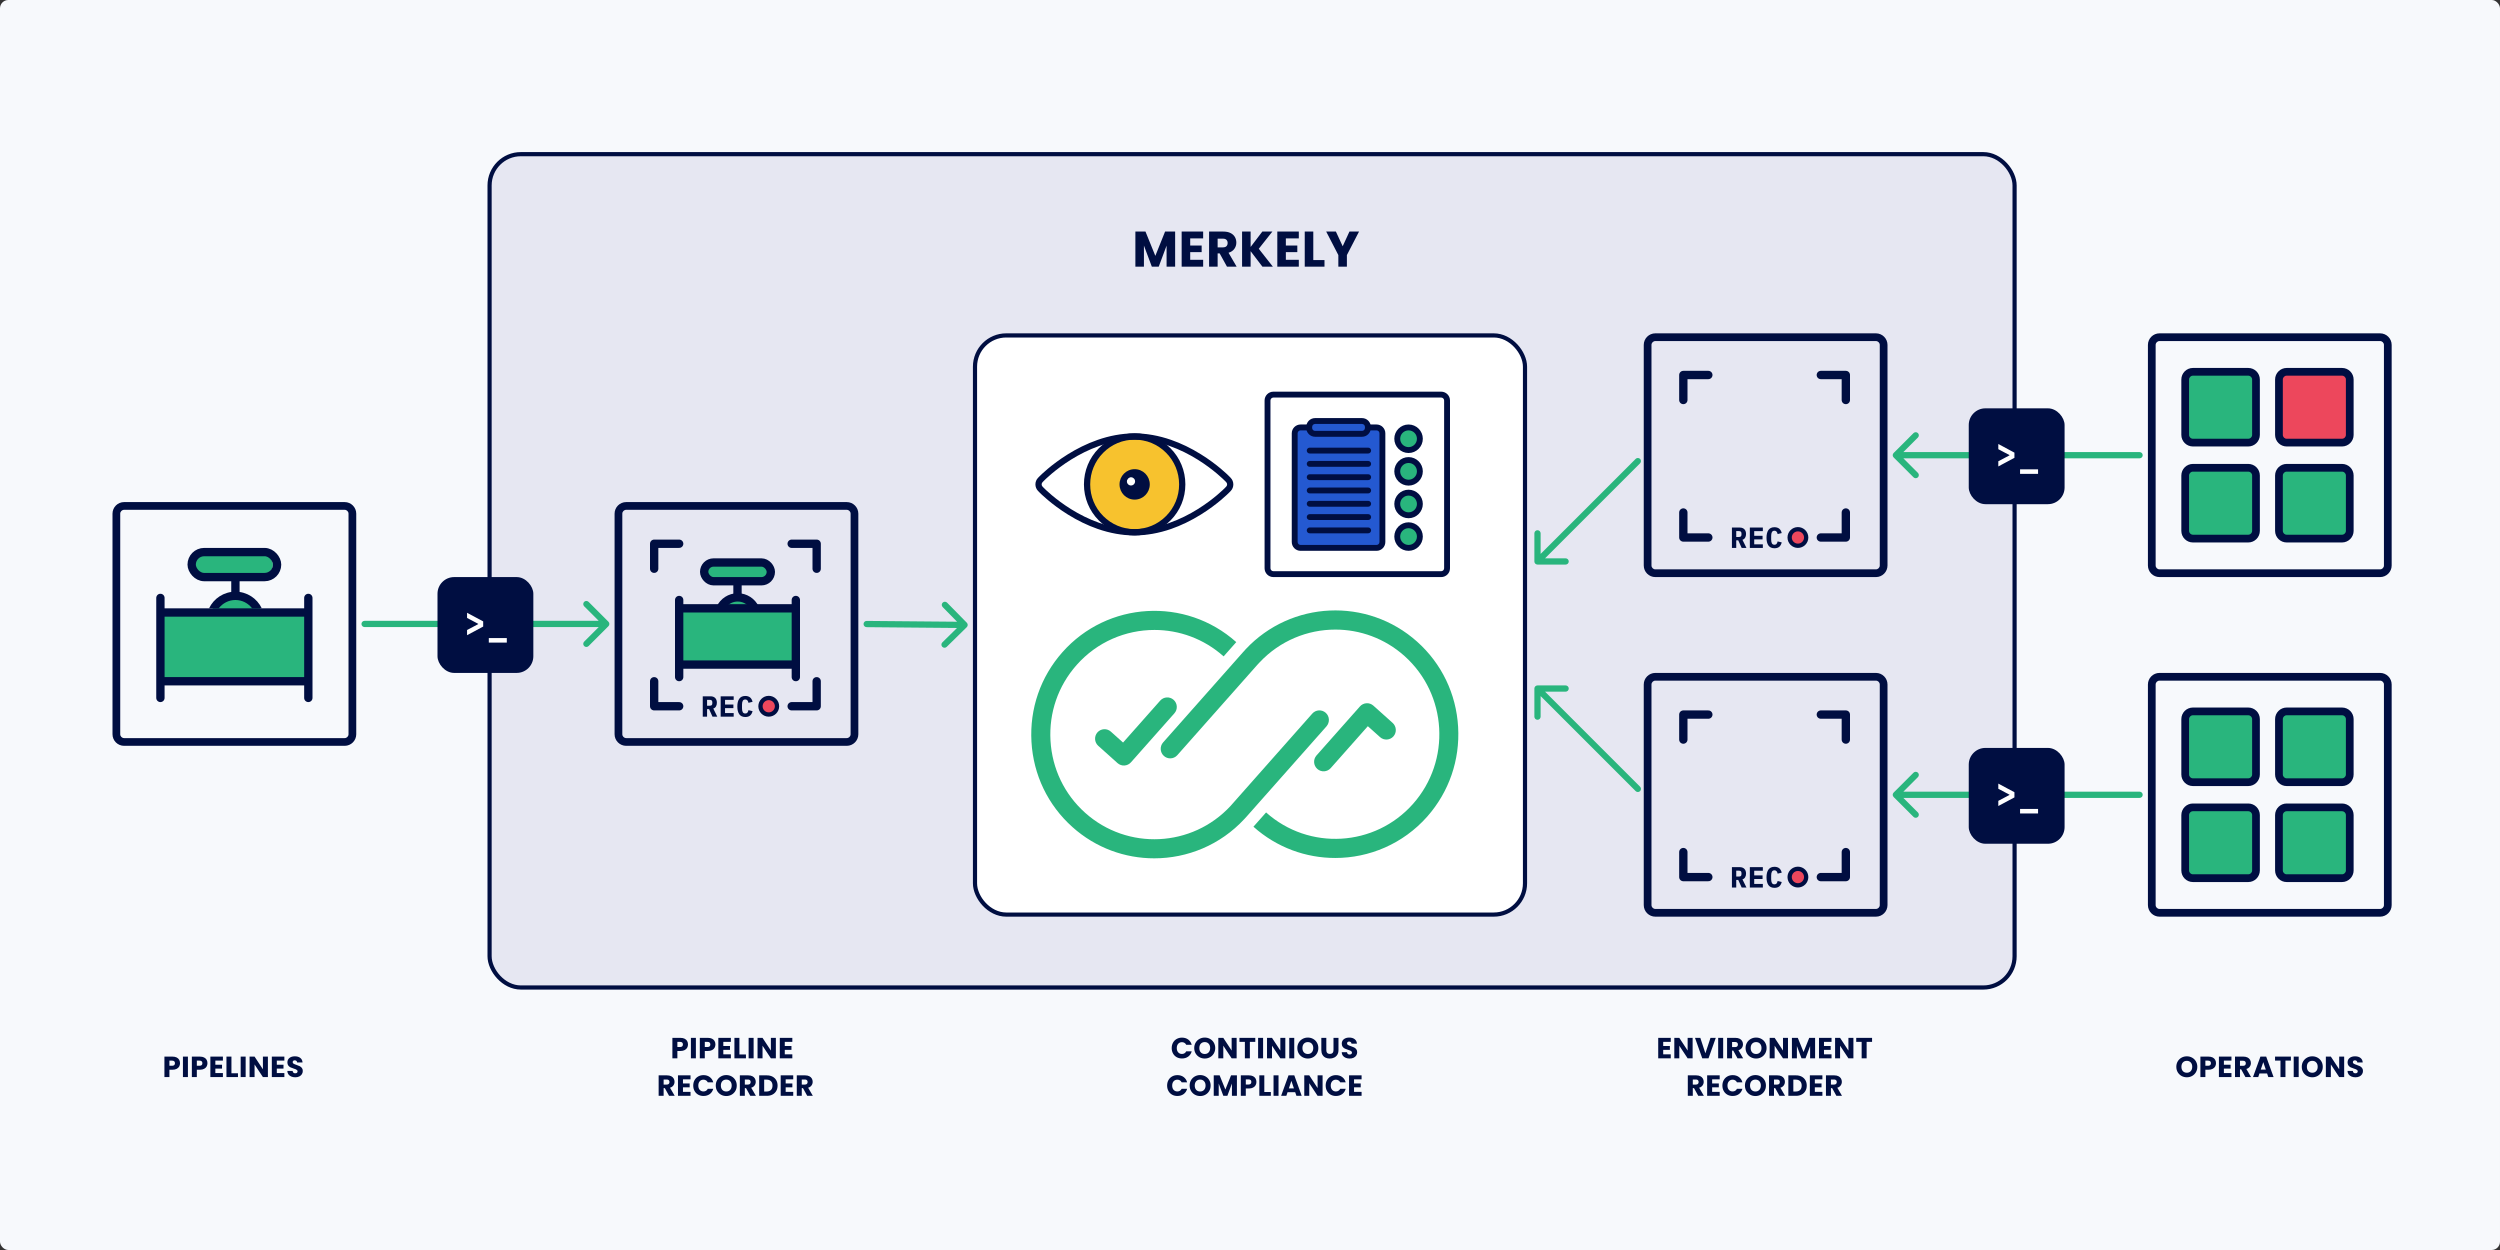 <svg width="1200" height="600" viewBox="0 0 1200 600" fill="none" xmlns="http://www.w3.org/2000/svg">
<rect x="0" y="0" width="1200" height="600" fill="#333333" stroke="none"/>
<rect width="1200" height="600" rx="4" fill="#F7F9FC"/>
<rect x="235" y="74" width="732" height="400" rx="15" fill="#E6E7F2" stroke="#000E41" stroke-width="2"/>
<rect x="468" y="161" width="264" height="278" rx="15" fill="white" stroke="#000E41" stroke-width="2"/>
<path d="M660.731 205.166H624.28C622.721 205.166 621.457 206.43 621.457 207.988V260.165C621.457 261.724 622.721 262.987 624.28 262.987H660.731C662.289 262.987 663.553 261.724 663.553 260.165V207.988C663.553 206.43 662.289 205.166 660.731 205.166Z" fill="#2459D1"/>
<path d="M660.731 264.399H624.28C621.945 264.399 620.046 262.5 620.046 260.165V207.988C620.046 205.654 621.945 203.755 624.28 203.755H660.731C663.065 203.755 664.964 205.654 664.964 207.988V260.165C664.964 262.5 663.065 264.399 660.731 264.399ZM624.28 206.577C623.502 206.577 622.868 207.21 622.868 207.988V260.165C622.868 260.943 623.502 261.576 624.28 261.576H660.731C661.509 261.576 662.142 260.943 662.142 260.165V207.988C662.142 207.21 661.509 206.577 660.731 206.577H624.28Z" fill="#000E41"/>
<path d="M656.719 224.073H628.652C627.873 224.073 627.241 223.442 627.241 222.662C627.241 221.882 627.873 221.251 628.652 221.251H656.719C657.498 221.251 658.13 221.882 658.13 222.662C658.13 223.442 657.498 224.073 656.719 224.073Z" fill="#000E41"/>
<path d="M656.719 217.69H628.652C627.873 217.69 627.241 217.058 627.241 216.278C627.241 215.499 627.873 214.867 628.652 214.867H656.719C657.498 214.867 658.13 215.499 658.13 216.278C658.13 217.058 657.498 217.69 656.719 217.69Z" fill="#000E41"/>
<path d="M656.719 230.457H628.652C627.873 230.457 627.241 229.826 627.241 229.046C627.241 228.266 627.873 227.635 628.652 227.635H656.719C657.498 227.635 658.13 228.266 658.13 229.046C658.13 229.826 657.498 230.457 656.719 230.457Z" fill="#000E41"/>
<path d="M656.719 236.841H628.652C627.873 236.841 627.241 236.209 627.241 235.43C627.241 234.65 627.873 234.019 628.652 234.019H656.719C657.498 234.019 658.13 234.65 658.13 235.43C658.13 236.209 657.498 236.841 656.719 236.841Z" fill="#000E41"/>
<path d="M656.719 243.226H628.652C627.873 243.226 627.241 242.594 627.241 241.814C627.241 241.035 627.873 240.403 628.652 240.403H656.719C657.498 240.403 658.13 241.035 658.13 241.814C658.13 242.594 657.498 243.226 656.719 243.226Z" fill="#000E41"/>
<path d="M656.719 249.609H628.652C627.873 249.609 627.241 248.978 627.241 248.198C627.241 247.419 627.873 246.787 628.652 246.787H656.719C657.498 246.787 658.13 247.419 658.13 248.198C658.13 248.978 657.498 249.609 656.719 249.609Z" fill="#000E41"/>
<path d="M656.719 255.993H628.652C627.873 255.993 627.241 255.362 627.241 254.582C627.241 253.802 627.873 253.171 628.652 253.171H656.719C657.498 253.171 658.13 253.802 658.13 254.582C658.13 255.362 657.498 255.993 656.719 255.993Z" fill="#000E41"/>
<path d="M653.768 202.091H631.243C629.684 202.091 628.42 203.354 628.42 204.913V205.418C628.42 206.976 629.684 208.24 631.243 208.24H653.768C655.326 208.24 656.59 206.976 656.59 205.418V204.913C656.59 203.354 655.326 202.091 653.768 202.091Z" fill="#2459D1"/>
<path d="M653.768 209.651H631.243C628.908 209.651 627.009 207.752 627.009 205.418V204.913C627.009 202.579 628.908 200.68 631.243 200.68H653.768C656.102 200.68 658.001 202.579 658.001 204.913V205.418C658.001 207.752 656.102 209.651 653.768 209.651ZM631.243 203.502C630.465 203.502 629.832 204.135 629.832 204.913V205.418C629.832 206.196 630.465 206.829 631.243 206.829H653.768C654.545 206.829 655.179 206.196 655.179 205.418V204.913C655.179 204.135 654.545 203.502 653.768 203.502H631.243Z" fill="#000E41"/>
<path d="M691.767 277H611.233C608.896 277 607 275.104 607 272.767V192.233C607 189.896 608.896 188 611.233 188H691.767C694.104 188 696 189.896 696 192.233V272.767C696 275.104 694.104 277 691.767 277ZM611.233 190.822C610.457 190.822 609.822 191.457 609.822 192.233V272.767C609.822 273.543 610.457 274.178 611.233 274.178H691.767C692.543 274.178 693.178 273.543 693.178 272.767V192.233C693.178 191.457 692.543 190.822 691.767 190.822H611.233Z" fill="#000E41"/>
<path d="M676.11 231.684C679.11 231.684 681.543 229.252 681.543 226.251C681.543 223.251 679.11 220.818 676.11 220.818C673.109 220.818 670.677 223.251 670.677 226.251C670.677 229.252 673.109 231.684 676.11 231.684Z" fill="#29B57D"/>
<path d="M676.11 233.095C672.336 233.095 669.266 230.025 669.266 226.251C669.266 222.477 672.336 219.407 676.11 219.407C679.884 219.407 682.954 222.477 682.954 226.251C682.954 230.025 679.884 233.095 676.11 233.095ZM676.11 222.229C673.892 222.229 672.088 224.033 672.088 226.25C672.088 228.468 673.892 230.272 676.11 230.272C678.327 230.272 680.132 228.468 680.132 226.25C680.132 224.033 678.327 222.229 676.11 222.229Z" fill="#000E41"/>
<path d="M676.11 216.033C679.11 216.033 681.543 213.6 681.543 210.6C681.543 207.599 679.11 205.167 676.11 205.167C673.109 205.167 670.677 207.599 670.677 210.6C670.677 213.6 673.109 216.033 676.11 216.033Z" fill="#29B57D"/>
<path d="M676.11 217.444C672.336 217.444 669.266 214.374 669.266 210.6C669.266 206.826 672.336 203.756 676.11 203.756C679.884 203.756 682.954 206.826 682.954 210.6C682.954 214.374 679.884 217.444 676.11 217.444ZM676.11 206.577C673.892 206.577 672.088 208.382 672.088 210.599C672.088 212.816 673.892 214.621 676.11 214.621C678.327 214.621 680.132 212.816 680.132 210.599C680.132 208.382 678.327 206.577 676.11 206.577Z" fill="#000E41"/>
<path d="M676.11 247.336C679.11 247.336 681.543 244.903 681.543 241.903C681.543 238.902 679.11 236.47 676.11 236.47C673.109 236.47 670.677 238.902 670.677 241.903C670.677 244.903 673.109 247.336 676.11 247.336Z" fill="#29B57D"/>
<path d="M676.11 248.747C672.336 248.747 669.266 245.677 669.266 241.903C669.266 238.129 672.336 235.059 676.11 235.059C679.884 235.059 682.954 238.129 682.954 241.903C682.954 245.677 679.884 248.747 676.11 248.747ZM676.11 237.88C673.892 237.88 672.088 239.685 672.088 241.902C672.088 244.119 673.892 245.924 676.11 245.924C678.327 245.924 680.132 244.119 680.132 241.902C680.132 239.685 678.327 237.88 676.11 237.88Z" fill="#000E41"/>
<path d="M676.11 262.987C679.11 262.987 681.543 260.555 681.543 257.554C681.543 254.554 679.11 252.121 676.11 252.121C673.109 252.121 670.677 254.554 670.677 257.554C670.677 260.555 673.109 262.987 676.11 262.987Z" fill="#29B57D"/>
<path d="M676.11 264.398C672.336 264.398 669.266 261.328 669.266 257.554C669.266 253.78 672.336 250.71 676.11 250.71C679.884 250.71 682.954 253.78 682.954 257.554C682.954 261.328 679.884 264.398 676.11 264.398ZM676.11 253.531C673.892 253.531 672.088 255.336 672.088 257.553C672.088 259.77 673.892 261.575 676.11 261.575C678.327 261.575 680.132 259.77 680.132 257.553C680.132 255.336 678.327 253.531 676.11 253.531Z" fill="#000E41"/>
<g clip-path="url(#clip0_623_4020)">
<path d="M544.642 208.772C531.615 208.772 521.059 219.398 521.059 232.509C521.059 245.621 531.615 256.247 544.642 256.247C557.669 256.247 568.225 245.621 568.225 232.509C568.225 219.398 557.66 208.772 544.642 208.772ZM544.633 238.623C541.283 238.623 538.559 235.882 538.559 232.509C538.559 229.137 541.283 226.396 544.633 226.396C547.983 226.396 550.706 229.137 550.706 232.509C550.706 235.882 547.992 238.623 544.633 238.623Z" fill="#F7C22E"/>
<path d="M544.633 239.819C540.628 239.819 537.371 236.541 537.371 232.51C537.371 228.478 540.628 225.2 544.633 225.2C548.638 225.2 551.895 228.478 551.895 232.51C551.895 236.541 548.638 239.819 544.633 239.819ZM544.633 228.214C542.284 228.214 540.366 230.145 540.366 232.51C540.366 234.874 542.284 236.805 544.633 236.805C546.982 236.805 548.9 234.874 548.9 232.51C548.9 230.145 546.982 228.214 544.633 228.214Z" fill="#000E41"/>
<path d="M544.502 257C538.737 257 532.795 255.945 526.843 253.872C522.07 252.215 517.279 249.897 512.59 246.977C504.533 241.966 499.488 236.899 498.936 236.343L498.281 235.674C496.578 233.922 496.569 231.077 498.281 229.335L498.936 228.666C499.76 227.818 519.412 208.019 544.502 208.019C550.257 208.019 556.2 209.074 562.152 211.146C566.924 212.804 571.716 215.121 576.404 218.041C584.331 222.958 589.338 227.941 590.03 228.647L590.068 228.685L590.723 229.354C592.426 231.106 592.426 233.941 590.723 235.693L590.068 236.362C589.515 236.927 584.481 241.995 576.414 246.996C571.725 249.907 566.924 252.224 562.161 253.891C556.2 255.954 550.257 257 544.502 257ZM544.502 211.033C520.648 211.033 501.865 229.975 501.07 230.785L500.415 231.454C499.844 232.038 499.844 232.99 500.415 233.564L501.07 234.233C501.856 235.043 520.638 253.985 544.502 253.985C568.366 253.985 587.148 235.043 587.934 234.233L588.589 233.564C589.16 232.98 589.16 232.038 588.589 231.454L587.934 230.785C587.138 229.975 568.338 211.033 544.502 211.033Z" fill="#000E41"/>
<path d="M544.633 257C538.129 257 532.018 254.457 527.423 249.822C522.828 245.188 520.292 239.047 520.292 232.5C520.292 225.953 522.819 219.803 527.423 215.178C532.018 210.553 538.129 208 544.633 208C551.137 208 557.248 210.543 561.843 215.178C566.438 219.812 568.974 225.953 568.974 232.5C568.974 239.047 566.447 245.197 561.843 249.822C557.239 254.447 551.137 257 544.633 257ZM544.633 211.033C538.934 211.033 533.571 213.265 529.547 217.325C525.523 221.385 523.296 226.773 523.296 232.509C523.296 238.246 525.514 243.643 529.547 247.694C533.581 251.744 538.934 253.986 544.633 253.986C550.332 253.986 555.694 251.753 559.719 247.694C563.743 243.634 565.97 238.246 565.97 232.509C565.97 226.773 563.752 221.376 559.719 217.325C555.685 213.275 550.341 211.033 544.633 211.033Z" fill="#000E41"/>
<path d="M544.633 226.707C541.451 226.707 538.868 229.307 538.868 232.509C538.868 235.712 541.451 238.312 544.633 238.312C547.815 238.312 550.398 235.712 550.398 232.509C550.398 229.307 547.824 226.707 544.633 226.707ZM542.874 233.037C541.788 233.037 540.908 232.151 540.908 231.059C540.908 229.966 541.788 229.081 542.874 229.081C543.959 229.081 544.839 229.966 544.839 231.059C544.839 232.151 543.959 233.037 542.874 233.037Z" fill="#000E41"/>
</g>
<path d="M86.412 510.336C86.412 510.905 86.282 511.428 86.02 511.904C85.759 512.371 85.358 512.749 84.816 513.038C84.275 513.327 83.603 513.472 82.8 513.472H81.316V517H78.922V507.172H82.8C83.584 507.172 84.247 507.307 84.788 507.578C85.33 507.849 85.736 508.222 86.006 508.698C86.277 509.174 86.412 509.72 86.412 510.336ZM82.618 511.568C83.076 511.568 83.416 511.461 83.64 511.246C83.864 511.031 83.976 510.728 83.976 510.336C83.976 509.944 83.864 509.641 83.64 509.426C83.416 509.211 83.076 509.104 82.618 509.104H81.316V511.568H82.618ZM90.203 507.172V517H87.809V507.172H90.203ZM99.578 510.336C99.578 510.905 99.447 511.428 99.186 511.904C98.924 512.371 98.523 512.749 97.981 513.038C97.44 513.327 96.768 513.472 95.966 513.472H94.481V517H92.088V507.172H95.966C96.749 507.172 97.412 507.307 97.954 507.578C98.495 507.849 98.901 508.222 99.171 508.698C99.442 509.174 99.578 509.72 99.578 510.336ZM95.784 511.568C96.241 511.568 96.582 511.461 96.805 511.246C97.029 511.031 97.141 510.728 97.141 510.336C97.141 509.944 97.029 509.641 96.805 509.426C96.582 509.211 96.241 509.104 95.784 509.104H94.481V511.568H95.784ZM103.368 509.09V511.078H106.574V512.926H103.368V515.082H106.994V517H100.974V507.172H106.994V509.09H103.368ZM111.092 515.152H114.228V517H108.698V507.172H111.092V515.152ZM117.914 507.172V517H115.52V507.172H117.914ZM128.591 517H126.197L122.193 510.938V517H119.799V507.172H122.193L126.197 513.262V507.172H128.591V517ZM132.87 509.09V511.078H136.076V512.926H132.87V515.082H136.496V517H130.476V507.172H136.496V509.09H132.87ZM141.756 517.098C141.038 517.098 140.394 516.981 139.824 516.748C139.255 516.515 138.798 516.169 138.452 515.712C138.116 515.255 137.939 514.704 137.92 514.06H140.468C140.506 514.424 140.632 514.704 140.846 514.9C141.061 515.087 141.341 515.18 141.686 515.18C142.041 515.18 142.321 515.101 142.526 514.942C142.732 514.774 142.834 514.545 142.834 514.256C142.834 514.013 142.75 513.813 142.582 513.654C142.424 513.495 142.223 513.365 141.98 513.262C141.747 513.159 141.411 513.043 140.972 512.912C140.338 512.716 139.82 512.52 139.418 512.324C139.017 512.128 138.672 511.839 138.382 511.456C138.093 511.073 137.948 510.574 137.948 509.958C137.948 509.043 138.28 508.329 138.942 507.816C139.605 507.293 140.468 507.032 141.532 507.032C142.615 507.032 143.488 507.293 144.15 507.816C144.813 508.329 145.168 509.048 145.214 509.972H142.624C142.606 509.655 142.489 509.407 142.274 509.23C142.06 509.043 141.784 508.95 141.448 508.95C141.159 508.95 140.926 509.029 140.748 509.188C140.571 509.337 140.482 509.557 140.482 509.846C140.482 510.163 140.632 510.411 140.93 510.588C141.229 510.765 141.696 510.957 142.33 511.162C142.965 511.377 143.478 511.582 143.87 511.778C144.272 511.974 144.617 512.259 144.906 512.632C145.196 513.005 145.34 513.486 145.34 514.074C145.34 514.634 145.196 515.143 144.906 515.6C144.626 516.057 144.216 516.421 143.674 516.692C143.133 516.963 142.494 517.098 141.756 517.098Z" fill="#000E41"/>
<path d="M1049.68 517.098C1048.76 517.098 1047.91 516.883 1047.13 516.454C1046.37 516.025 1045.76 515.427 1045.3 514.662C1044.85 513.887 1044.63 513.019 1044.63 512.058C1044.63 511.097 1044.85 510.233 1045.3 509.468C1045.76 508.703 1046.37 508.105 1047.13 507.676C1047.91 507.247 1048.76 507.032 1049.68 507.032C1050.61 507.032 1051.45 507.247 1052.22 507.676C1052.99 508.105 1053.6 508.703 1054.04 509.468C1054.48 510.233 1054.71 511.097 1054.71 512.058C1054.71 513.019 1054.48 513.887 1054.04 514.662C1053.59 515.427 1052.98 516.025 1052.22 516.454C1051.45 516.883 1050.61 517.098 1049.68 517.098ZM1049.68 514.914C1050.47 514.914 1051.09 514.653 1051.56 514.13C1052.03 513.607 1052.27 512.917 1052.27 512.058C1052.27 511.19 1052.03 510.499 1051.56 509.986C1051.09 509.463 1050.47 509.202 1049.68 509.202C1048.89 509.202 1048.25 509.459 1047.78 509.972C1047.31 510.485 1047.08 511.181 1047.08 512.058C1047.08 512.926 1047.31 513.621 1047.78 514.144C1048.25 514.657 1048.89 514.914 1049.68 514.914ZM1063.68 510.336C1063.68 510.905 1063.55 511.428 1063.29 511.904C1063.03 512.371 1062.63 512.749 1062.08 513.038C1061.54 513.327 1060.87 513.472 1060.07 513.472H1058.58V517H1056.19V507.172H1060.07C1060.85 507.172 1061.51 507.307 1062.06 507.578C1062.6 507.849 1063 508.222 1063.27 508.698C1063.54 509.174 1063.68 509.72 1063.68 510.336ZM1059.89 511.568C1060.34 511.568 1060.68 511.461 1060.91 511.246C1061.13 511.031 1061.24 510.728 1061.24 510.336C1061.24 509.944 1061.13 509.641 1060.91 509.426C1060.68 509.211 1060.34 509.104 1059.89 509.104H1058.58V511.568H1059.89ZM1067.47 509.09V511.078H1070.68V512.926H1067.47V515.082H1071.1V517H1065.08V507.172H1071.1V509.09H1067.47ZM1077.81 517L1075.77 513.29H1075.19V517H1072.8V507.172H1076.82C1077.59 507.172 1078.25 507.307 1078.79 507.578C1079.34 507.849 1079.75 508.222 1080.02 508.698C1080.29 509.165 1080.43 509.687 1080.43 510.266C1080.43 510.919 1080.24 511.503 1079.87 512.016C1079.51 512.529 1078.96 512.893 1078.25 513.108L1080.51 517H1077.81ZM1075.19 511.596H1076.68C1077.12 511.596 1077.44 511.489 1077.66 511.274C1077.88 511.059 1077.99 510.756 1077.99 510.364C1077.99 509.991 1077.88 509.697 1077.66 509.482C1077.44 509.267 1077.12 509.16 1076.68 509.16H1075.19V511.596ZM1088.2 515.264H1084.53L1083.95 517H1081.44L1085 507.172H1087.77L1091.32 517H1088.79L1088.2 515.264ZM1087.59 513.416L1086.37 509.818L1085.16 513.416H1087.59ZM1099.63 507.172V509.09H1097.02V517H1094.63V509.09H1092.02V507.172H1099.63ZM1103.37 507.172V517H1100.98V507.172H1103.37ZM1109.9 517.098C1108.98 517.098 1108.13 516.883 1107.36 516.454C1106.59 516.025 1105.98 515.427 1105.52 514.662C1105.07 513.887 1104.85 513.019 1104.85 512.058C1104.85 511.097 1105.07 510.233 1105.52 509.468C1105.98 508.703 1106.59 508.105 1107.36 507.676C1108.13 507.247 1108.98 507.032 1109.9 507.032C1110.83 507.032 1111.67 507.247 1112.44 507.676C1113.21 508.105 1113.82 508.703 1114.26 509.468C1114.71 510.233 1114.93 511.097 1114.93 512.058C1114.93 513.019 1114.71 513.887 1114.26 514.662C1113.81 515.427 1113.2 516.025 1112.44 516.454C1111.67 516.883 1110.83 517.098 1109.9 517.098ZM1109.9 514.914C1110.69 514.914 1111.31 514.653 1111.78 514.13C1112.26 513.607 1112.49 512.917 1112.49 512.058C1112.49 511.19 1112.26 510.499 1111.78 509.986C1111.31 509.463 1110.69 509.202 1109.9 509.202C1109.11 509.202 1108.48 509.459 1108 509.972C1107.53 510.485 1107.3 511.181 1107.3 512.058C1107.3 512.926 1107.53 513.621 1108 514.144C1108.48 514.657 1109.11 514.914 1109.9 514.914ZM1125.2 517H1122.81L1118.81 510.938V517H1116.41V507.172H1118.81L1122.81 513.262V507.172H1125.2V517ZM1130.64 517.098C1129.93 517.098 1129.28 516.981 1128.71 516.748C1128.14 516.515 1127.69 516.169 1127.34 515.712C1127 515.255 1126.83 514.704 1126.81 514.06H1129.36C1129.39 514.424 1129.52 514.704 1129.73 514.9C1129.95 515.087 1130.23 515.18 1130.57 515.18C1130.93 515.18 1131.21 515.101 1131.41 514.942C1131.62 514.774 1131.72 514.545 1131.72 514.256C1131.72 514.013 1131.64 513.813 1131.47 513.654C1131.31 513.495 1131.11 513.365 1130.87 513.262C1130.64 513.159 1130.3 513.043 1129.86 512.912C1129.23 512.716 1128.71 512.52 1128.31 512.324C1127.91 512.128 1127.56 511.839 1127.27 511.456C1126.98 511.073 1126.84 510.574 1126.84 509.958C1126.84 509.043 1127.17 508.329 1127.83 507.816C1128.49 507.293 1129.36 507.032 1130.42 507.032C1131.5 507.032 1132.38 507.293 1133.04 507.816C1133.7 508.329 1134.06 509.048 1134.1 509.972H1131.51C1131.49 509.655 1131.38 509.407 1131.16 509.23C1130.95 509.043 1130.67 508.95 1130.34 508.95C1130.05 508.95 1129.81 509.029 1129.64 509.188C1129.46 509.337 1129.37 509.557 1129.37 509.846C1129.37 510.163 1129.52 510.411 1129.82 510.588C1130.12 510.765 1130.58 510.957 1131.22 511.162C1131.85 511.377 1132.37 511.582 1132.76 511.778C1133.16 511.974 1133.51 512.259 1133.79 512.632C1134.08 513.005 1134.23 513.486 1134.23 514.074C1134.23 514.634 1134.08 515.143 1133.79 515.6C1133.51 516.057 1133.1 516.421 1132.56 516.692C1132.02 516.963 1131.38 517.098 1130.64 517.098Z" fill="#000E41"/>
<path d="M330.236 501.336C330.236 501.905 330.105 502.428 329.844 502.904C329.582 503.371 329.181 503.749 328.64 504.038C328.098 504.327 327.426 504.472 326.624 504.472H325.14V508H322.746V498.172H326.624C327.408 498.172 328.07 498.307 328.612 498.578C329.153 498.849 329.559 499.222 329.83 499.698C330.1 500.174 330.236 500.72 330.236 501.336ZM326.442 502.568C326.899 502.568 327.24 502.461 327.464 502.246C327.688 502.031 327.8 501.728 327.8 501.336C327.8 500.944 327.688 500.641 327.464 500.426C327.24 500.211 326.899 500.104 326.442 500.104H325.14V502.568H326.442ZM334.026 498.172V508H331.632V498.172H334.026ZM343.401 501.336C343.401 501.905 343.27 502.428 343.009 502.904C342.747 503.371 342.346 503.749 341.805 504.038C341.263 504.327 340.591 504.472 339.789 504.472H338.305V508H335.911V498.172H339.789C340.573 498.172 341.235 498.307 341.777 498.578C342.318 498.849 342.724 499.222 342.995 499.698C343.265 500.174 343.401 500.72 343.401 501.336ZM339.607 502.568C340.064 502.568 340.405 502.461 340.629 502.246C340.853 502.031 340.965 501.728 340.965 501.336C340.965 500.944 340.853 500.641 340.629 500.426C340.405 500.211 340.064 500.104 339.607 500.104H338.305V502.568H339.607ZM347.191 500.09V502.078H350.397V503.926H347.191V506.082H350.817V508H344.797V498.172H350.817V500.09H347.191ZM354.915 506.152H358.051V508H352.521V498.172H354.915V506.152ZM361.737 498.172V508H359.343V498.172H361.737ZM372.414 508H370.02L366.016 501.938V508H363.622V498.172H366.016L370.02 504.262V498.172H372.414V508ZM376.693 500.09V502.078H379.899V503.926H376.693V506.082H380.319V508H374.299V498.172H380.319V500.09H376.693ZM321.161 526L319.117 522.29H318.543V526H316.149V516.172H320.167C320.941 516.172 321.599 516.307 322.141 516.578C322.691 516.849 323.102 517.222 323.373 517.698C323.643 518.165 323.779 518.687 323.779 519.266C323.779 519.919 323.592 520.503 323.219 521.016C322.855 521.529 322.313 521.893 321.595 522.108L323.863 526H321.161ZM318.543 520.596H320.027C320.465 520.596 320.792 520.489 321.007 520.274C321.231 520.059 321.343 519.756 321.343 519.364C321.343 518.991 321.231 518.697 321.007 518.482C320.792 518.267 320.465 518.16 320.027 518.16H318.543V520.596ZM327.825 518.09V520.078H331.031V521.926H327.825V524.082H331.451V526H325.431V516.172H331.451V518.09H327.825ZM332.75 521.072C332.75 520.101 332.96 519.238 333.38 518.482C333.8 517.717 334.383 517.124 335.13 516.704C335.886 516.275 336.74 516.06 337.692 516.06C338.858 516.06 339.857 516.368 340.688 516.984C341.518 517.6 342.074 518.44 342.354 519.504H339.722C339.526 519.093 339.246 518.781 338.882 518.566C338.527 518.351 338.121 518.244 337.664 518.244C336.926 518.244 336.329 518.501 335.872 519.014C335.414 519.527 335.186 520.213 335.186 521.072C335.186 521.931 335.414 522.617 335.872 523.13C336.329 523.643 336.926 523.9 337.664 523.9C338.121 523.9 338.527 523.793 338.882 523.578C339.246 523.363 339.526 523.051 339.722 522.64H342.354C342.074 523.704 341.518 524.544 340.688 525.16C339.857 525.767 338.858 526.07 337.692 526.07C336.74 526.07 335.886 525.86 335.13 525.44C334.383 525.011 333.8 524.418 333.38 523.662C332.96 522.906 332.75 522.043 332.75 521.072ZM348.618 526.098C347.694 526.098 346.844 525.883 346.07 525.454C345.304 525.025 344.693 524.427 344.236 523.662C343.788 522.887 343.564 522.019 343.564 521.058C343.564 520.097 343.788 519.233 344.236 518.468C344.693 517.703 345.304 517.105 346.07 516.676C346.844 516.247 347.694 516.032 348.618 516.032C349.542 516.032 350.386 516.247 351.152 516.676C351.926 517.105 352.533 517.703 352.972 518.468C353.42 519.233 353.644 520.097 353.644 521.058C353.644 522.019 353.42 522.887 352.972 523.662C352.524 524.427 351.917 525.025 351.152 525.454C350.386 525.883 349.542 526.098 348.618 526.098ZM348.618 523.914C349.402 523.914 350.027 523.653 350.494 523.13C350.97 522.607 351.208 521.917 351.208 521.058C351.208 520.19 350.97 519.499 350.494 518.986C350.027 518.463 349.402 518.202 348.618 518.202C347.824 518.202 347.19 518.459 346.714 518.972C346.247 519.485 346.014 520.181 346.014 521.058C346.014 521.926 346.247 522.621 346.714 523.144C347.19 523.657 347.824 523.914 348.618 523.914ZM360.138 526L358.094 522.29H357.52V526H355.126V516.172H359.144C359.918 516.172 360.576 516.307 361.118 516.578C361.668 516.849 362.079 517.222 362.35 517.698C362.62 518.165 362.756 518.687 362.756 519.266C362.756 519.919 362.569 520.503 362.196 521.016C361.832 521.529 361.29 521.893 360.572 522.108L362.84 526H360.138ZM357.52 520.596H359.004C359.442 520.596 359.769 520.489 359.984 520.274C360.208 520.059 360.32 519.756 360.32 519.364C360.32 518.991 360.208 518.697 359.984 518.482C359.769 518.267 359.442 518.16 359.004 518.16H357.52V520.596ZM368.09 516.172C369.126 516.172 370.032 516.377 370.806 516.788C371.581 517.199 372.178 517.777 372.598 518.524C373.028 519.261 373.242 520.115 373.242 521.086C373.242 522.047 373.028 522.901 372.598 523.648C372.178 524.395 371.576 524.973 370.792 525.384C370.018 525.795 369.117 526 368.09 526H364.408V516.172H368.09ZM367.936 523.928C368.842 523.928 369.546 523.681 370.05 523.186C370.554 522.691 370.806 521.991 370.806 521.086C370.806 520.181 370.554 519.476 370.05 518.972C369.546 518.468 368.842 518.216 367.936 518.216H366.802V523.928H367.936ZM377.124 518.09V520.078H380.33V521.926H377.124V524.082H380.75V526H374.73V516.172H380.75V518.09H377.124ZM387.467 526L385.423 522.29H384.849V526H382.455V516.172H386.473C387.247 516.172 387.905 516.307 388.447 516.578C388.997 516.849 389.408 517.222 389.679 517.698C389.949 518.165 390.085 518.687 390.085 519.266C390.085 519.919 389.898 520.503 389.525 521.016C389.161 521.529 388.619 521.893 387.901 522.108L390.169 526H387.467ZM384.849 520.596H386.333C386.771 520.596 387.098 520.489 387.313 520.274C387.537 520.059 387.649 519.756 387.649 519.364C387.649 518.991 387.537 518.697 387.313 518.482C387.098 518.267 386.771 518.16 386.333 518.16H384.849V520.596Z" fill="#000E41"/>
<path d="M562.415 503.072C562.415 502.101 562.625 501.238 563.045 500.482C563.465 499.717 564.048 499.124 564.795 498.704C565.551 498.275 566.405 498.06 567.357 498.06C568.524 498.06 569.522 498.368 570.353 498.984C571.184 499.6 571.739 500.44 572.019 501.504H569.387C569.191 501.093 568.911 500.781 568.547 500.566C568.192 500.351 567.786 500.244 567.329 500.244C566.592 500.244 565.994 500.501 565.537 501.014C565.08 501.527 564.851 502.213 564.851 503.072C564.851 503.931 565.08 504.617 565.537 505.13C565.994 505.643 566.592 505.9 567.329 505.9C567.786 505.9 568.192 505.793 568.547 505.578C568.911 505.363 569.191 505.051 569.387 504.64H572.019C571.739 505.704 571.184 506.544 570.353 507.16C569.522 507.767 568.524 508.07 567.357 508.07C566.405 508.07 565.551 507.86 564.795 507.44C564.048 507.011 563.465 506.418 563.045 505.662C562.625 504.906 562.415 504.043 562.415 503.072ZM578.283 508.098C577.359 508.098 576.51 507.883 575.735 507.454C574.97 507.025 574.358 506.427 573.901 505.662C573.453 504.887 573.229 504.019 573.229 503.058C573.229 502.097 573.453 501.233 573.901 500.468C574.358 499.703 574.97 499.105 575.735 498.676C576.51 498.247 577.359 498.032 578.283 498.032C579.207 498.032 580.052 498.247 580.817 498.676C581.592 499.105 582.198 499.703 582.637 500.468C583.085 501.233 583.309 502.097 583.309 503.058C583.309 504.019 583.085 504.887 582.637 505.662C582.189 506.427 581.582 507.025 580.817 507.454C580.052 507.883 579.207 508.098 578.283 508.098ZM578.283 505.914C579.067 505.914 579.692 505.653 580.159 505.13C580.635 504.607 580.873 503.917 580.873 503.058C580.873 502.19 580.635 501.499 580.159 500.986C579.692 500.463 579.067 500.202 578.283 500.202C577.49 500.202 576.855 500.459 576.379 500.972C575.912 501.485 575.679 502.181 575.679 503.058C575.679 503.926 575.912 504.621 576.379 505.144C576.855 505.657 577.49 505.914 578.283 505.914ZM593.583 508H591.189L587.185 501.938V508H584.791V498.172H587.185L591.189 504.262V498.172H593.583V508ZM602.538 498.172V500.09H599.934V508H597.54V500.09H594.936V498.172H602.538ZM606.284 498.172V508H603.89V498.172H606.284ZM616.961 508H614.567L610.563 501.938V508H608.169V498.172H610.563L614.567 504.262V498.172H616.961V508ZM621.24 498.172V508H618.846V498.172H621.24ZM627.773 508.098C626.849 508.098 626 507.883 625.225 507.454C624.46 507.025 623.848 506.427 623.391 505.662C622.943 504.887 622.719 504.019 622.719 503.058C622.719 502.097 622.943 501.233 623.391 500.468C623.848 499.703 624.46 499.105 625.225 498.676C626 498.247 626.849 498.032 627.773 498.032C628.697 498.032 629.542 498.247 630.307 498.676C631.082 499.105 631.688 499.703 632.127 500.468C632.575 501.233 632.799 502.097 632.799 503.058C632.799 504.019 632.575 504.887 632.127 505.662C631.679 506.427 631.072 507.025 630.307 507.454C629.542 507.883 628.697 508.098 627.773 508.098ZM627.773 505.914C628.557 505.914 629.182 505.653 629.649 505.13C630.125 504.607 630.363 503.917 630.363 503.058C630.363 502.19 630.125 501.499 629.649 500.986C629.182 500.463 628.557 500.202 627.773 500.202C626.98 500.202 626.345 500.459 625.869 500.972C625.402 501.485 625.169 502.181 625.169 503.058C625.169 503.926 625.402 504.621 625.869 505.144C626.345 505.657 626.98 505.914 627.773 505.914ZM636.633 498.172V504.052C636.633 504.64 636.777 505.093 637.067 505.41C637.356 505.727 637.781 505.886 638.341 505.886C638.901 505.886 639.33 505.727 639.629 505.41C639.927 505.093 640.077 504.64 640.077 504.052V498.172H642.471V504.038C642.471 504.915 642.284 505.657 641.911 506.264C641.537 506.871 641.033 507.328 640.399 507.636C639.773 507.944 639.073 508.098 638.299 508.098C637.524 508.098 636.829 507.949 636.213 507.65C635.606 507.342 635.125 506.885 634.771 506.278C634.416 505.662 634.239 504.915 634.239 504.038V498.172H636.633ZM647.858 508.098C647.139 508.098 646.495 507.981 645.926 507.748C645.356 507.515 644.899 507.169 644.554 506.712C644.218 506.255 644.04 505.704 644.022 505.06H646.57C646.607 505.424 646.733 505.704 646.948 505.9C647.162 506.087 647.442 506.18 647.788 506.18C648.142 506.18 648.422 506.101 648.628 505.942C648.833 505.774 648.936 505.545 648.936 505.256C648.936 505.013 648.852 504.813 648.684 504.654C648.525 504.495 648.324 504.365 648.082 504.262C647.848 504.159 647.512 504.043 647.074 503.912C646.439 503.716 645.921 503.52 645.52 503.324C645.118 503.128 644.773 502.839 644.484 502.456C644.194 502.073 644.05 501.574 644.05 500.958C644.05 500.043 644.381 499.329 645.044 498.816C645.706 498.293 646.57 498.032 647.634 498.032C648.716 498.032 649.589 498.293 650.252 498.816C650.914 499.329 651.269 500.048 651.316 500.972H648.726C648.707 500.655 648.59 500.407 648.376 500.23C648.161 500.043 647.886 499.95 647.55 499.95C647.26 499.95 647.027 500.029 646.85 500.188C646.672 500.337 646.584 500.557 646.584 500.846C646.584 501.163 646.733 501.411 647.032 501.588C647.33 501.765 647.797 501.957 648.432 502.162C649.066 502.377 649.58 502.582 649.972 502.778C650.373 502.974 650.718 503.259 651.008 503.632C651.297 504.005 651.442 504.486 651.442 505.074C651.442 505.634 651.297 506.143 651.008 506.6C650.728 507.057 650.317 507.421 649.776 507.692C649.234 507.963 648.595 508.098 647.858 508.098ZM560.214 521.072C560.214 520.101 560.424 519.238 560.844 518.482C561.264 517.717 561.847 517.124 562.594 516.704C563.35 516.275 564.204 516.06 565.156 516.06C566.322 516.06 567.321 516.368 568.152 516.984C568.982 517.6 569.538 518.44 569.818 519.504H567.186C566.99 519.093 566.71 518.781 566.346 518.566C565.991 518.351 565.585 518.244 565.128 518.244C564.39 518.244 563.793 518.501 563.336 519.014C562.878 519.527 562.65 520.213 562.65 521.072C562.65 521.931 562.878 522.617 563.336 523.13C563.793 523.643 564.39 523.9 565.128 523.9C565.585 523.9 565.991 523.793 566.346 523.578C566.71 523.363 566.99 523.051 567.186 522.64H569.818C569.538 523.704 568.982 524.544 568.152 525.16C567.321 525.767 566.322 526.07 565.156 526.07C564.204 526.07 563.35 525.86 562.594 525.44C561.847 525.011 561.264 524.418 560.844 523.662C560.424 522.906 560.214 522.043 560.214 521.072ZM576.082 526.098C575.158 526.098 574.308 525.883 573.534 525.454C572.768 525.025 572.157 524.427 571.7 523.662C571.252 522.887 571.028 522.019 571.028 521.058C571.028 520.097 571.252 519.233 571.7 518.468C572.157 517.703 572.768 517.105 573.534 516.676C574.308 516.247 575.158 516.032 576.082 516.032C577.006 516.032 577.85 516.247 578.616 516.676C579.39 517.105 579.997 517.703 580.436 518.468C580.884 519.233 581.108 520.097 581.108 521.058C581.108 522.019 580.884 522.887 580.436 523.662C579.988 524.427 579.381 525.025 578.616 525.454C577.85 525.883 577.006 526.098 576.082 526.098ZM576.082 523.914C576.866 523.914 577.491 523.653 577.958 523.13C578.434 522.607 578.672 521.917 578.672 521.058C578.672 520.19 578.434 519.499 577.958 518.986C577.491 518.463 576.866 518.202 576.082 518.202C575.288 518.202 574.654 518.459 574.178 518.972C573.711 519.485 573.478 520.181 573.478 521.058C573.478 521.926 573.711 522.621 574.178 523.144C574.654 523.657 575.288 523.914 576.082 523.914ZM593.72 516.172V526H591.326V520.106L589.128 526H587.196L584.984 520.092V526H582.59V516.172H585.418L588.176 522.976L590.906 516.172H593.72ZM603.081 519.336C603.081 519.905 602.951 520.428 602.689 520.904C602.428 521.371 602.027 521.749 601.485 522.038C600.944 522.327 600.272 522.472 599.469 522.472H597.985V526H595.591V516.172H599.469C600.253 516.172 600.916 516.307 601.457 516.578C601.999 516.849 602.405 517.222 602.675 517.698C602.946 518.174 603.081 518.72 603.081 519.336ZM599.287 520.568C599.745 520.568 600.085 520.461 600.309 520.246C600.533 520.031 600.645 519.728 600.645 519.336C600.645 518.944 600.533 518.641 600.309 518.426C600.085 518.211 599.745 518.104 599.287 518.104H597.985V520.568H599.287ZM606.872 524.152H610.008V526H604.478V516.172H606.872V524.152ZM613.693 516.172V526H611.299V516.172H613.693ZM621.696 524.264H618.028L617.44 526H614.934L618.49 516.172H621.262L624.818 526H622.284L621.696 524.264ZM621.08 522.416L619.862 518.818L618.658 522.416H621.08ZM634.843 526H632.449L628.445 519.938V526H626.051V516.172H628.445L632.449 522.262V516.172H634.843V526ZM636.322 521.072C636.322 520.101 636.532 519.238 636.952 518.482C637.372 517.717 637.955 517.124 638.702 516.704C639.458 516.275 640.312 516.06 641.264 516.06C642.431 516.06 643.429 516.368 644.26 516.984C645.091 517.6 645.646 518.44 645.926 519.504H643.294C643.098 519.093 642.818 518.781 642.454 518.566C642.099 518.351 641.693 518.244 641.236 518.244C640.499 518.244 639.901 518.501 639.444 519.014C638.987 519.527 638.758 520.213 638.758 521.072C638.758 521.931 638.987 522.617 639.444 523.13C639.901 523.643 640.499 523.9 641.236 523.9C641.693 523.9 642.099 523.793 642.454 523.578C642.818 523.363 643.098 523.051 643.294 522.64H645.926C645.646 523.704 645.091 524.544 644.26 525.16C643.429 525.767 642.431 526.07 641.264 526.07C640.312 526.07 639.458 525.86 638.702 525.44C637.955 525.011 637.372 524.418 636.952 523.662C636.532 522.906 636.322 522.043 636.322 521.072ZM649.936 518.09V520.078H653.142V521.926H649.936V524.082H653.562V526H647.542V516.172H653.562V518.09H649.936Z" fill="#000E41"/>
<path d="M798.338 500.09V502.078H801.544V503.926H798.338V506.082H801.964V508H795.944V498.172H801.964V500.09H798.338ZM812.46 508H810.066L806.062 501.938V508H803.668V498.172H806.062L810.066 504.262V498.172H812.46V508ZM823.572 498.172L820.086 508H817.09L813.604 498.172H816.152L818.588 505.592L821.038 498.172H823.572ZM827.116 498.172V508H824.722V498.172H827.116ZM834.013 508L831.969 504.29H831.395V508H829.001V498.172H833.019C833.794 498.172 834.452 498.307 834.993 498.578C835.544 498.849 835.955 499.222 836.225 499.698C836.496 500.165 836.631 500.687 836.631 501.266C836.631 501.919 836.445 502.503 836.071 503.016C835.707 503.529 835.166 503.893 834.447 504.108L836.715 508H834.013ZM831.395 502.596H832.879C833.318 502.596 833.645 502.489 833.859 502.274C834.083 502.059 834.195 501.756 834.195 501.364C834.195 500.991 834.083 500.697 833.859 500.482C833.645 500.267 833.318 500.16 832.879 500.16H831.395V502.596ZM842.932 508.098C842.008 508.098 841.159 507.883 840.384 507.454C839.619 507.025 839.007 506.427 838.55 505.662C838.102 504.887 837.878 504.019 837.878 503.058C837.878 502.097 838.102 501.233 838.55 500.468C839.007 499.703 839.619 499.105 840.384 498.676C841.159 498.247 842.008 498.032 842.932 498.032C843.856 498.032 844.701 498.247 845.466 498.676C846.241 499.105 846.847 499.703 847.286 500.468C847.734 501.233 847.958 502.097 847.958 503.058C847.958 504.019 847.734 504.887 847.286 505.662C846.838 506.427 846.231 507.025 845.466 507.454C844.701 507.883 843.856 508.098 842.932 508.098ZM842.932 505.914C843.716 505.914 844.341 505.653 844.808 505.13C845.284 504.607 845.522 503.917 845.522 503.058C845.522 502.19 845.284 501.499 844.808 500.986C844.341 500.463 843.716 500.202 842.932 500.202C842.139 500.202 841.504 500.459 841.028 500.972C840.561 501.485 840.328 502.181 840.328 503.058C840.328 503.926 840.561 504.621 841.028 505.144C841.504 505.657 842.139 505.914 842.932 505.914ZM858.232 508H855.838L851.834 501.938V508H849.44V498.172H851.834L855.838 504.262V498.172H858.232V508ZM871.247 498.172V508H868.853V502.106L866.655 508H864.723L862.511 502.092V508H860.117V498.172H862.945L865.703 504.976L868.433 498.172H871.247ZM875.513 500.09V502.078H878.719V503.926H875.513V506.082H879.139V508H873.119V498.172H879.139V500.09H875.513ZM889.635 508H887.241L883.237 501.938V508H880.843V498.172H883.237L887.241 504.262V498.172H889.635V508ZM898.59 498.172V500.09H895.986V508H893.592V500.09H890.988V498.172H898.59ZM815.161 526L813.117 522.29H812.543V526H810.149V516.172H814.167C814.941 516.172 815.599 516.307 816.141 516.578C816.691 516.849 817.102 517.222 817.373 517.698C817.643 518.165 817.779 518.687 817.779 519.266C817.779 519.919 817.592 520.503 817.219 521.016C816.855 521.529 816.313 521.893 815.595 522.108L817.863 526H815.161ZM812.543 520.596H814.027C814.465 520.596 814.792 520.489 815.007 520.274C815.231 520.059 815.343 519.756 815.343 519.364C815.343 518.991 815.231 518.697 815.007 518.482C814.792 518.267 814.465 518.16 814.027 518.16H812.543V520.596ZM821.825 518.09V520.078H825.031V521.926H821.825V524.082H825.451V526H819.431V516.172H825.451V518.09H821.825ZM826.75 521.072C826.75 520.101 826.96 519.238 827.38 518.482C827.8 517.717 828.383 517.124 829.13 516.704C829.886 516.275 830.74 516.06 831.692 516.06C832.858 516.06 833.857 516.368 834.688 516.984C835.518 517.6 836.074 518.44 836.354 519.504H833.722C833.526 519.093 833.246 518.781 832.882 518.566C832.527 518.351 832.121 518.244 831.664 518.244C830.926 518.244 830.329 518.501 829.872 519.014C829.414 519.527 829.186 520.213 829.186 521.072C829.186 521.931 829.414 522.617 829.872 523.13C830.329 523.643 830.926 523.9 831.664 523.9C832.121 523.9 832.527 523.793 832.882 523.578C833.246 523.363 833.526 523.051 833.722 522.64H836.354C836.074 523.704 835.518 524.544 834.688 525.16C833.857 525.767 832.858 526.07 831.692 526.07C830.74 526.07 829.886 525.86 829.13 525.44C828.383 525.011 827.8 524.418 827.38 523.662C826.96 522.906 826.75 522.043 826.75 521.072ZM842.618 526.098C841.694 526.098 840.844 525.883 840.07 525.454C839.304 525.025 838.693 524.427 838.236 523.662C837.788 522.887 837.564 522.019 837.564 521.058C837.564 520.097 837.788 519.233 838.236 518.468C838.693 517.703 839.304 517.105 840.07 516.676C840.844 516.247 841.694 516.032 842.618 516.032C843.542 516.032 844.386 516.247 845.152 516.676C845.926 517.105 846.533 517.703 846.972 518.468C847.42 519.233 847.644 520.097 847.644 521.058C847.644 522.019 847.42 522.887 846.972 523.662C846.524 524.427 845.917 525.025 845.152 525.454C844.386 525.883 843.542 526.098 842.618 526.098ZM842.618 523.914C843.402 523.914 844.027 523.653 844.494 523.13C844.97 522.607 845.208 521.917 845.208 521.058C845.208 520.19 844.97 519.499 844.494 518.986C844.027 518.463 843.402 518.202 842.618 518.202C841.824 518.202 841.19 518.459 840.714 518.972C840.247 519.485 840.014 520.181 840.014 521.058C840.014 521.926 840.247 522.621 840.714 523.144C841.19 523.657 841.824 523.914 842.618 523.914ZM854.138 526L852.094 522.29H851.52V526H849.126V516.172H853.144C853.918 516.172 854.576 516.307 855.118 516.578C855.668 516.849 856.079 517.222 856.35 517.698C856.62 518.165 856.756 518.687 856.756 519.266C856.756 519.919 856.569 520.503 856.196 521.016C855.832 521.529 855.29 521.893 854.572 522.108L856.84 526H854.138ZM851.52 520.596H853.004C853.442 520.596 853.769 520.489 853.984 520.274C854.208 520.059 854.32 519.756 854.32 519.364C854.32 518.991 854.208 518.697 853.984 518.482C853.769 518.267 853.442 518.16 853.004 518.16H851.52V520.596ZM862.09 516.172C863.126 516.172 864.032 516.377 864.806 516.788C865.581 517.199 866.178 517.777 866.598 518.524C867.028 519.261 867.242 520.115 867.242 521.086C867.242 522.047 867.028 522.901 866.598 523.648C866.178 524.395 865.576 524.973 864.792 525.384C864.018 525.795 863.117 526 862.09 526H858.408V516.172H862.09ZM861.936 523.928C862.842 523.928 863.546 523.681 864.05 523.186C864.554 522.691 864.806 521.991 864.806 521.086C864.806 520.181 864.554 519.476 864.05 518.972C863.546 518.468 862.842 518.216 861.936 518.216H860.802V523.928H861.936ZM871.124 518.09V520.078H874.33V521.926H871.124V524.082H874.75V526H868.73V516.172H874.75V518.09H871.124ZM881.467 526L879.423 522.29H878.849V526H876.455V516.172H880.473C881.247 516.172 881.905 516.307 882.447 516.578C882.997 516.849 883.408 517.222 883.679 517.698C883.949 518.165 884.085 518.687 884.085 519.266C884.085 519.919 883.898 520.503 883.525 521.016C883.161 521.529 882.619 521.893 881.901 522.108L884.169 526H881.467ZM878.849 520.596H880.333C880.771 520.596 881.098 520.489 881.313 520.274C881.537 520.059 881.649 519.756 881.649 519.364C881.649 518.991 881.537 518.697 881.313 518.482C881.098 518.267 880.771 518.16 880.333 518.16H878.849V520.596Z" fill="#000E41"/>
<g clip-path="url(#clip1_623_4020)">
<path d="M636.348 342.146C634.463 340.461 631.57 340.634 629.895 342.528L591.867 385.494L590.668 386.853C572.244 406.756 541.182 408.326 520.874 390.144C510.919 381.245 505.019 368.939 504.239 355.523C503.458 342.107 507.912 329.208 516.782 319.199C526.641 308.06 540.364 302.376 554.144 302.376C565.963 302.376 577.84 306.567 587.337 315.065L593.409 308.213C569.027 286.434 531.589 288.616 509.93 313.094C499.442 324.94 494.189 340.193 495.103 356.059C496.016 371.925 503.002 386.47 514.783 396.996C526.032 407.063 540.059 412 554.048 412C569.922 412 585.758 405.608 597.33 393.092L598.415 391.905L636.728 348.633C638.384 346.72 638.232 343.83 636.348 342.146Z" fill="#29B57D"/>
<path d="M699.899 348.939C698.986 333.074 692 318.529 680.219 308.002C656.294 286.606 619.751 288.347 597.939 311.62L597.139 312.538C597.025 312.653 596.892 312.768 596.797 312.883L558.293 356.365C556.618 358.26 556.789 361.169 558.673 362.853C559.549 363.637 560.634 364.02 561.7 364.02C562.956 364.02 564.212 363.504 565.107 362.489L603.611 319.007C603.63 318.988 603.649 318.95 603.687 318.93L604.6 317.954C614.383 307.524 627.649 302.204 640.973 302.204C652.792 302.204 664.669 306.395 674.166 314.892C694.741 333.303 696.587 365.13 678.278 385.838C659.968 406.526 628.316 408.383 607.722 389.972L601.65 396.823C612.899 406.89 626.926 411.828 640.916 411.828C657.208 411.828 673.443 405.11 685.091 391.943C695.56 380.058 700.813 364.805 699.899 348.939Z" fill="#29B57D"/>
<path d="M631.913 362.623L652.773 339.083C653.573 338.183 654.695 337.628 655.914 337.552C657.113 337.475 658.293 337.896 659.206 338.7L668.475 347.006C670.341 348.69 670.512 351.58 668.856 353.456C667.181 355.331 664.307 355.504 662.442 353.839L656.561 348.576L638.727 368.709C637.052 370.585 634.178 370.757 632.313 369.092C630.409 367.388 630.257 364.518 631.913 362.623Z" fill="#29B57D"/>
<path d="M563.717 342.375L542.857 365.915C542.057 366.815 540.935 367.37 539.716 367.446C538.517 367.523 537.337 367.102 536.424 366.298L527.155 357.992C525.289 356.308 525.118 353.418 526.774 351.542C528.449 349.667 531.323 349.494 533.188 351.159L539.069 356.422L556.903 336.289C558.578 334.413 561.452 334.241 563.317 335.906C565.221 337.59 565.392 340.48 563.717 342.375Z" fill="#29B57D"/>
</g>
<path d="M564.063 111.152V128H559.959V117.896L556.191 128H552.879L549.087 117.872V128H544.983V111.152H549.831L554.559 122.816L559.239 111.152H564.063ZM571.298 114.44V117.848H576.794V121.016H571.298V124.712H577.514V128H567.194V111.152H577.514V114.44H571.298ZM588.951 128L585.447 121.64H584.463V128H580.359V111.152H587.247C588.575 111.152 589.703 111.384 590.631 111.848C591.575 112.312 592.279 112.952 592.743 113.768C593.207 114.568 593.439 115.464 593.439 116.456C593.439 117.576 593.119 118.576 592.479 119.456C591.855 120.336 590.927 120.96 589.695 121.328L593.583 128H588.951ZM584.463 118.736H587.007C587.759 118.736 588.319 118.552 588.687 118.184C589.071 117.816 589.263 117.296 589.263 116.624C589.263 115.984 589.071 115.48 588.687 115.112C588.319 114.744 587.759 114.56 587.007 114.56H584.463V118.736ZM605.963 128L600.299 120.56V128H596.195V111.152H600.299V118.544L605.915 111.152H610.739L604.211 119.408L610.979 128H605.963ZM617.213 114.44V117.848H622.709V121.016H617.213V124.712H623.429V128H613.109V111.152H623.429V114.44H617.213ZM630.378 124.832H635.754V128H626.274V111.152H630.378V124.832ZM652.339 111.152L646.507 122.432V128H642.403V122.432L636.571 111.152H641.227L644.491 118.208L647.731 111.152H652.339Z" fill="#000E41"/>
<path d="M165.435 358H59.565C56.493 358 54 355.507 54 352.435V246.565C54 243.493 56.493 241 59.565 241H165.435C168.507 241 171 243.493 171 246.565V352.435C171 355.507 168.507 358 165.435 358ZM59.565 244.71C58.545 244.71 57.71 245.545 57.71 246.565V352.435C57.71 353.455 58.545 354.29 59.565 354.29H165.435C166.455 354.29 167.29 353.455 167.29 352.435V246.565C167.29 245.545 166.455 244.71 165.435 244.71H59.565Z" fill="#000E41"/>
<rect x="77" y="294" width="71" height="33" fill="#29B57D"/>
<rect x="93" y="266" width="38" height="10" rx="5" fill="#29B57D"/>
<ellipse cx="113.5" cy="297" rx="12.5" ry="12" fill="#29B57D"/>
<rect x="92" y="265" width="41" height="12" rx="6" stroke="#000E41" stroke-width="4"/>
<line x1="77" y1="287" x2="77" y2="335" stroke="#000E41" stroke-width="4" stroke-linecap="round"/>
<line x1="76" y1="327" x2="148" y2="327" stroke="#000E41" stroke-width="4"/>
<line x1="76" y1="294" x2="148" y2="294" stroke="#000E41" stroke-width="4"/>
<line x1="148" y1="287" x2="148" y2="335" stroke="#000E41" stroke-width="4" stroke-linecap="round"/>
<line x1="113" y1="278" x2="113" y2="286" stroke="#000E41" stroke-width="4"/>
<path fill-rule="evenodd" clip-rule="evenodd" d="M121.001 292C119.176 289.571 116.272 288 113 288C109.728 288 106.824 289.571 104.999 292H100.347C102.594 287.27 107.415 284 113 284C118.585 284 123.406 287.27 125.653 292H121.001Z" fill="#000E41"/>
<path d="M1142.43 277H1036.57C1033.49 277 1031 274.507 1031 271.435V165.565C1031 162.493 1033.49 160 1036.57 160H1142.43C1145.51 160 1148 162.493 1148 165.565V271.435C1148 274.507 1145.51 277 1142.43 277ZM1036.57 163.71C1035.55 163.71 1034.71 164.545 1034.71 165.565V271.435C1034.71 272.455 1035.55 273.29 1036.57 273.29H1142.43C1143.45 273.29 1144.29 272.455 1144.29 271.435V165.565C1144.29 164.545 1143.45 163.71 1142.43 163.71H1036.57Z" fill="#000E41"/>
<path d="M1079.16 212.454H1052.6C1050.55 212.454 1048.89 210.796 1048.89 208.744V182.181C1048.89 180.129 1050.55 178.471 1052.6 178.471H1079.16C1081.22 178.471 1082.87 180.129 1082.87 182.181V208.744C1082.87 210.796 1081.22 212.454 1079.16 212.454Z" fill="#29B57D"/>
<path d="M1079.16 214.309H1052.6C1049.53 214.309 1047.04 211.816 1047.04 208.744V182.181C1047.04 179.108 1049.53 176.615 1052.6 176.615H1079.16C1082.24 176.615 1084.73 179.108 1084.73 182.181V208.744C1084.73 211.816 1082.24 214.309 1079.16 214.309ZM1052.6 180.325C1051.58 180.325 1050.75 181.16 1050.75 182.181V208.744C1050.75 209.764 1051.58 210.599 1052.6 210.599H1079.16C1080.18 210.599 1081.02 209.764 1081.02 208.744V182.181C1081.02 181.16 1080.18 180.325 1079.16 180.325H1052.6Z" fill="#000E41"/>
<path d="M1124.17 212.454H1097.61C1095.56 212.454 1093.9 210.796 1093.9 208.744V182.181C1093.9 180.129 1095.56 178.471 1097.61 178.471H1124.17C1126.23 178.471 1127.88 180.129 1127.88 182.181V208.744C1127.88 210.796 1126.21 212.454 1124.17 212.454Z" fill="#ED475C"/>
<path d="M1124.17 214.309H1097.61C1094.54 214.309 1092.04 211.816 1092.04 208.744V182.181C1092.04 179.108 1094.54 176.615 1097.61 176.615H1124.17C1127.25 176.615 1129.74 179.108 1129.74 182.181V208.744C1129.74 211.816 1127.23 214.309 1124.17 214.309ZM1097.61 180.325C1096.59 180.325 1095.76 181.16 1095.76 182.181V208.744C1095.76 209.764 1096.59 210.599 1097.61 210.599H1124.17C1125.19 210.599 1126.03 209.764 1126.03 208.744V182.181C1126.03 181.16 1125.19 180.325 1124.17 180.325H1097.61Z" fill="#000E41"/>
<path d="M1079.16 258.53H1052.6C1050.55 258.53 1048.89 256.872 1048.89 254.82V228.245C1048.89 226.193 1050.55 224.535 1052.6 224.535H1079.16C1081.22 224.535 1082.87 226.193 1082.87 228.245V254.808C1082.87 256.861 1081.22 258.53 1079.16 258.53Z" fill="#29B57D"/>
<path d="M1079.16 260.385H1052.6C1049.53 260.385 1047.04 257.892 1047.04 254.82V228.245C1047.04 225.173 1049.53 222.68 1052.6 222.68H1079.16C1082.24 222.68 1084.73 225.173 1084.73 228.245V254.808C1084.73 257.881 1082.24 260.385 1079.16 260.385ZM1052.6 226.39C1051.58 226.39 1050.75 227.225 1050.75 228.245V254.808C1050.75 255.828 1051.58 256.663 1052.6 256.663H1079.16C1080.18 256.663 1081.02 255.828 1081.02 254.808V228.245C1081.02 227.225 1080.18 226.39 1079.16 226.39H1052.6Z" fill="#000E41"/>
<path d="M1124.17 258.53H1097.61C1095.56 258.53 1093.9 256.872 1093.9 254.82V228.245C1093.9 226.193 1095.56 224.535 1097.61 224.535H1124.17C1126.23 224.535 1127.88 226.193 1127.88 228.245V254.808C1127.88 256.861 1126.21 258.53 1124.17 258.53Z" fill="#29B57D"/>
<path d="M1124.17 260.385H1097.61C1094.54 260.385 1092.04 257.892 1092.04 254.82V228.245C1092.04 225.173 1094.54 222.68 1097.61 222.68H1124.17C1127.25 222.68 1129.74 225.173 1129.74 228.245V254.808C1129.74 257.881 1127.23 260.385 1124.17 260.385ZM1097.61 226.39C1096.59 226.39 1095.76 227.225 1095.76 228.245V254.808C1095.76 255.828 1096.59 256.663 1097.61 256.663H1124.17C1125.19 256.663 1126.03 255.828 1126.03 254.808V228.245C1126.03 227.225 1125.19 226.39 1124.17 226.39H1097.61Z" fill="#000E41"/>
<path d="M1142.43 440H1036.57C1033.49 440 1031 437.507 1031 434.435V328.565C1031 325.493 1033.49 323 1036.57 323H1142.43C1145.51 323 1148 325.493 1148 328.565V434.435C1148 437.507 1145.51 440 1142.43 440ZM1036.57 326.71C1035.55 326.71 1034.71 327.545 1034.71 328.565V434.435C1034.71 435.455 1035.55 436.29 1036.57 436.29H1142.43C1143.45 436.29 1144.29 435.455 1144.29 434.435V328.565C1144.29 327.545 1143.45 326.71 1142.43 326.71H1036.57Z" fill="#000E41"/>
<path d="M1079.16 375.454H1052.6C1050.55 375.454 1048.89 373.796 1048.89 371.744V345.181C1048.89 343.129 1050.55 341.471 1052.6 341.471H1079.16C1081.22 341.471 1082.87 343.129 1082.87 345.181V371.744C1082.87 373.796 1081.22 375.454 1079.16 375.454Z" fill="#29B57D"/>
<path d="M1079.16 377.309H1052.6C1049.53 377.309 1047.04 374.816 1047.04 371.744V345.181C1047.04 342.108 1049.53 339.615 1052.6 339.615H1079.16C1082.24 339.615 1084.73 342.108 1084.73 345.181V371.744C1084.73 374.816 1082.24 377.309 1079.16 377.309ZM1052.6 343.325C1051.58 343.325 1050.75 344.16 1050.75 345.181V371.744C1050.75 372.764 1051.58 373.599 1052.6 373.599H1079.16C1080.18 373.599 1081.02 372.764 1081.02 371.744V345.181C1081.02 344.16 1080.18 343.325 1079.16 343.325H1052.6Z" fill="#000E41"/>
<path d="M1124.17 375.454H1097.61C1095.56 375.454 1093.9 373.796 1093.9 371.744V345.181C1093.9 343.129 1095.56 341.471 1097.61 341.471H1124.17C1126.23 341.471 1127.88 343.129 1127.88 345.181V371.744C1127.88 373.796 1126.21 375.454 1124.17 375.454Z" fill="#29B57D"/>
<path d="M1124.17 377.309H1097.61C1094.54 377.309 1092.04 374.816 1092.04 371.744V345.181C1092.04 342.108 1094.54 339.615 1097.61 339.615H1124.17C1127.25 339.615 1129.74 342.108 1129.74 345.181V371.744C1129.74 374.816 1127.23 377.309 1124.17 377.309ZM1097.61 343.325C1096.59 343.325 1095.76 344.16 1095.76 345.181V371.744C1095.76 372.764 1096.59 373.599 1097.61 373.599H1124.17C1125.19 373.599 1126.03 372.764 1126.03 371.744V345.181C1126.03 344.16 1125.19 343.325 1124.17 343.325H1097.61Z" fill="#000E41"/>
<path d="M1079.16 421.53H1052.6C1050.55 421.53 1048.89 419.872 1048.89 417.82V391.245C1048.89 389.193 1050.55 387.535 1052.6 387.535H1079.16C1081.22 387.535 1082.87 389.193 1082.87 391.245V417.808C1082.87 419.861 1081.22 421.53 1079.16 421.53Z" fill="#29B57D"/>
<path d="M1079.16 423.385H1052.6C1049.53 423.385 1047.04 420.892 1047.04 417.82V391.245C1047.04 388.173 1049.53 385.68 1052.6 385.68H1079.16C1082.24 385.68 1084.73 388.173 1084.73 391.245V417.808C1084.73 420.881 1082.24 423.385 1079.16 423.385ZM1052.6 389.39C1051.58 389.39 1050.75 390.225 1050.75 391.245V417.808C1050.75 418.828 1051.58 419.663 1052.6 419.663H1079.16C1080.18 419.663 1081.02 418.828 1081.02 417.808V391.245C1081.02 390.225 1080.18 389.39 1079.16 389.39H1052.6Z" fill="#000E41"/>
<path d="M1124.17 421.53H1097.61C1095.56 421.53 1093.9 419.872 1093.9 417.82V391.245C1093.9 389.193 1095.56 387.535 1097.61 387.535H1124.17C1126.23 387.535 1127.88 389.193 1127.88 391.245V417.808C1127.88 419.861 1126.21 421.53 1124.17 421.53Z" fill="#29B57D"/>
<path d="M1124.17 423.385H1097.61C1094.54 423.385 1092.04 420.892 1092.04 417.82V391.245C1092.04 388.173 1094.54 385.68 1097.61 385.68H1124.17C1127.25 385.68 1129.74 388.173 1129.74 391.245V417.808C1129.74 420.881 1127.23 423.385 1124.17 423.385ZM1097.61 389.39C1096.59 389.39 1095.76 390.225 1095.76 391.245V417.808C1095.76 418.828 1096.59 419.663 1097.61 419.663H1124.17C1125.19 419.663 1126.03 418.828 1126.03 417.808V391.245C1126.03 390.225 1125.19 389.39 1124.17 389.39H1097.61Z" fill="#000E41"/>
<path d="M314 273V261H326" stroke="#000E41" stroke-width="4" stroke-linecap="round" stroke-linejoin="round"/>
<path d="M380 261L392 261L392 273" stroke="#000E41" stroke-width="4" stroke-linecap="round" stroke-linejoin="round"/>
<path d="M392 327L392 339L380 339" stroke="#000E41" stroke-width="4" stroke-linecap="round" stroke-linejoin="round"/>
<path d="M326 339L314 339L314 327" stroke="#000E41" stroke-width="4" stroke-linecap="round" stroke-linejoin="round"/>
<path d="M339.394 344H337.322V334.228H341.102C341.578 334.228 342.003 334.303 342.376 334.452C342.75 334.592 343.062 334.797 343.314 335.068C343.576 335.339 343.772 335.665 343.902 336.048C344.033 336.431 344.098 336.86 344.098 337.336C344.098 338.027 343.949 338.619 343.65 339.114C343.352 339.609 342.927 339.935 342.376 340.094L344.294 344H341.998L340.36 340.374H339.394V344ZM340.598 338.75C341.093 338.75 341.434 338.657 341.62 338.47C341.816 338.283 341.914 337.975 341.914 337.546V337.126C341.914 336.697 341.816 336.389 341.62 336.202C341.434 336.015 341.093 335.922 340.598 335.922H339.394V338.75H340.598ZM345.923 344V334.228H352.167V335.95H348.023V338.19H352.027V339.912H348.023V342.278H352.167V344H345.923ZM357.771 344.168C356.465 344.168 355.494 343.729 354.859 342.852C354.234 341.965 353.921 340.719 353.921 339.114C353.921 337.509 354.234 336.267 354.859 335.39C355.494 334.503 356.465 334.06 357.771 334.06C358.275 334.06 358.719 334.13 359.101 334.27C359.493 334.401 359.829 334.587 360.109 334.83C360.389 335.073 360.618 335.367 360.795 335.712C360.982 336.057 361.127 336.445 361.229 336.874L359.269 337.35C359.213 337.117 359.148 336.902 359.073 336.706C358.999 336.51 358.901 336.342 358.779 336.202C358.667 336.062 358.523 335.955 358.345 335.88C358.177 335.796 357.972 335.754 357.729 335.754C357.16 335.754 356.754 335.978 356.511 336.426C356.278 336.865 356.161 337.476 356.161 338.26V339.968C356.161 340.752 356.278 341.368 356.511 341.816C356.754 342.255 357.16 342.474 357.729 342.474C358.215 342.474 358.565 342.325 358.779 342.026C359.003 341.727 359.167 341.345 359.269 340.878L361.229 341.354C361.127 341.783 360.982 342.171 360.795 342.516C360.618 342.861 360.389 343.16 360.109 343.412C359.829 343.655 359.493 343.841 359.101 343.972C358.719 344.103 358.275 344.168 357.771 344.168Z" fill="#000E41"/>
<path d="M406.435 358H300.565C297.493 358 295 355.507 295 352.435V246.565C295 243.493 297.493 241 300.565 241H406.435C409.507 241 412 243.493 412 246.565V352.435C412 355.507 409.507 358 406.435 358ZM300.565 244.71C299.545 244.71 298.71 245.545 298.71 246.565V352.435C298.71 353.455 299.545 354.29 300.565 354.29H406.435C407.455 354.29 408.29 353.455 408.29 352.435V246.565C408.29 245.545 407.455 244.71 406.435 244.71H300.565Z" fill="#000E41"/>
<rect x="325.392" y="292.716" width="56.608" height="26.311" fill="#29B57D"/>
<rect x="338.149" y="270.392" width="30.297" height="7.973" rx="3.986" fill="#29B57D"/>
<ellipse cx="354.493" cy="295.108" rx="9.966" ry="9.568" fill="#29B57D"/>
<rect x="338" y="270" width="32" height="9" rx="4.5" stroke="#000E41" stroke-width="4"/>
<line x1="326" y1="288" x2="326" y2="325" stroke="#000E41" stroke-width="4" stroke-linecap="round"/>
<line x1="325" y1="319" x2="382" y2="319" stroke="#000E41" stroke-width="4"/>
<line x1="325" y1="292" x2="382" y2="292" stroke="#000E41" stroke-width="4"/>
<line x1="382" y1="288" x2="382" y2="325" stroke="#000E41" stroke-width="4" stroke-linecap="round"/>
<line x1="354" y1="280" x2="354" y2="286" stroke="#000E41" stroke-width="4"/>
<path fill-rule="evenodd" clip-rule="evenodd" d="M359.425 291.122C358.114 289.662 356.211 288.743 354.095 288.743C351.978 288.743 350.075 289.662 348.764 291.122H344.007C345.798 287.35 349.642 284.743 354.095 284.743C358.547 284.743 362.391 287.35 364.183 291.122H359.425Z" fill="#000E41"/>
<path d="M369 342.969C371.192 342.969 372.969 341.192 372.969 339C372.969 336.808 371.192 335.031 369 335.031C366.808 335.031 365.031 336.808 365.031 339C365.031 341.192 366.808 342.969 369 342.969Z" fill="#ED475C"/>
<path d="M369 344C366.243 344 364 341.757 364 339C364 336.243 366.243 334 369 334C371.757 334 374 336.243 374 339C374 341.757 371.757 344 369 344ZM369 336.061C367.38 336.061 366.062 337.38 366.062 338.999C366.062 340.619 367.38 341.938 369 341.938C370.62 341.938 371.938 340.619 371.938 338.999C371.938 337.38 370.62 336.061 369 336.061Z" fill="#000E41"/>
<path d="M416.013 298.037C415.185 298.03 414.507 298.695 414.5 299.523C414.492 300.352 415.158 301.03 415.986 301.037L416.013 298.037ZM464.051 301.035C464.642 300.454 464.651 299.504 464.07 298.913L454.612 289.281C454.031 288.69 453.081 288.681 452.49 289.262C451.899 289.842 451.891 290.792 452.471 291.383L460.879 299.945L452.317 308.353C451.726 308.933 451.717 309.883 452.298 310.474C452.878 311.065 453.828 311.074 454.419 310.493L464.051 301.035ZM415.986 301.037L462.986 301.464L463.014 298.464L416.013 298.037L415.986 301.037Z" fill="#29B57D"/>
<path d="M175 298C174.172 298 173.5 298.672 173.5 299.5C173.5 300.328 174.172 301 175 301V298ZM292.061 300.561C292.646 299.975 292.646 299.025 292.061 298.439L282.515 288.893C281.929 288.308 280.979 288.308 280.393 288.893C279.808 289.479 279.808 290.429 280.393 291.015L288.879 299.5L280.393 307.985C279.808 308.571 279.808 309.521 280.393 310.107C280.979 310.692 281.929 310.692 282.515 310.107L292.061 300.561ZM175 301H291V298H175V301Z" fill="#29B57D"/>
<rect x="210" y="277" width="46" height="46" rx="8" fill="#000E41"/>
<path d="M224.188 302.408L229.534 299.582V299.438L224.188 296.612V294.128L231.928 298.268V300.752L224.188 304.892V302.408ZM234.629 308.456V306.278H243.269V308.456H234.629Z" fill="white"/>
<path d="M808 355V343H820" stroke="#000E41" stroke-width="4" stroke-linecap="round" stroke-linejoin="round"/>
<path d="M874 343L886 343L886 355" stroke="#000E41" stroke-width="4" stroke-linecap="round" stroke-linejoin="round"/>
<path d="M886 409L886 421L874 421" stroke="#000E41" stroke-width="4" stroke-linecap="round" stroke-linejoin="round"/>
<path d="M820 421L808 421L808 409" stroke="#000E41" stroke-width="4" stroke-linecap="round" stroke-linejoin="round"/>
<path d="M833.394 426H831.322V416.228H835.102C835.578 416.228 836.003 416.303 836.376 416.452C836.75 416.592 837.062 416.797 837.314 417.068C837.576 417.339 837.772 417.665 837.902 418.048C838.033 418.431 838.098 418.86 838.098 419.336C838.098 420.027 837.949 420.619 837.65 421.114C837.352 421.609 836.927 421.935 836.376 422.094L838.294 426H835.998L834.36 422.374H833.394V426ZM834.598 420.75C835.093 420.75 835.434 420.657 835.62 420.47C835.816 420.283 835.914 419.975 835.914 419.546V419.126C835.914 418.697 835.816 418.389 835.62 418.202C835.434 418.015 835.093 417.922 834.598 417.922H833.394V420.75H834.598ZM839.923 426V416.228H846.167V417.95H842.023V420.19H846.027V421.912H842.023V424.278H846.167V426H839.923ZM851.771 426.168C850.465 426.168 849.494 425.729 848.859 424.852C848.234 423.965 847.921 422.719 847.921 421.114C847.921 419.509 848.234 418.267 848.859 417.39C849.494 416.503 850.465 416.06 851.771 416.06C852.275 416.06 852.719 416.13 853.101 416.27C853.493 416.401 853.829 416.587 854.109 416.83C854.389 417.073 854.618 417.367 854.795 417.712C854.982 418.057 855.127 418.445 855.229 418.874L853.269 419.35C853.213 419.117 853.148 418.902 853.073 418.706C852.999 418.51 852.901 418.342 852.779 418.202C852.667 418.062 852.523 417.955 852.345 417.88C852.177 417.796 851.972 417.754 851.729 417.754C851.16 417.754 850.754 417.978 850.511 418.426C850.278 418.865 850.161 419.476 850.161 420.26V421.968C850.161 422.752 850.278 423.368 850.511 423.816C850.754 424.255 851.16 424.474 851.729 424.474C852.215 424.474 852.565 424.325 852.779 424.026C853.003 423.727 853.167 423.345 853.269 422.878L855.229 423.354C855.127 423.783 854.982 424.171 854.795 424.516C854.618 424.861 854.389 425.16 854.109 425.412C853.829 425.655 853.493 425.841 853.101 425.972C852.719 426.103 852.275 426.168 851.771 426.168Z" fill="#000E41"/>
<path d="M900.435 440H794.565C791.493 440 789 437.507 789 434.435V328.565C789 325.493 791.493 323 794.565 323H900.435C903.507 323 906 325.493 906 328.565V434.435C906 437.507 903.507 440 900.435 440ZM794.565 326.71C793.545 326.71 792.71 327.545 792.71 328.565V434.435C792.71 435.455 793.545 436.29 794.565 436.29H900.435C901.455 436.29 902.29 435.455 902.29 434.435V328.565C902.29 327.545 901.455 326.71 900.435 326.71H794.565Z" fill="#000E41"/>
<path d="M863 424.969C865.192 424.969 866.969 423.192 866.969 421C866.969 418.808 865.192 417.031 863 417.031C860.808 417.031 859.031 418.808 859.031 421C859.031 423.192 860.808 424.969 863 424.969Z" fill="#ED475C"/>
<path d="M863 426C860.243 426 858 423.757 858 421C858 418.243 860.243 416 863 416C865.757 416 868 418.243 868 421C868 423.757 865.757 426 863 426ZM863 418.061C861.38 418.061 860.062 419.38 860.062 420.999C860.062 422.619 861.38 423.938 863 423.938C864.62 423.938 865.938 422.619 865.938 420.999C865.938 419.38 864.62 418.061 863 418.061Z" fill="#000E41"/>
<mask id="path-98-inside-1_623_4020" fill="white">
<rect x="832" y="366" width="14" height="14" rx="2"/>
</mask>
<rect x="832" y="366" width="14" height="14" rx="2" fill="#29B57D" stroke="#000E41" stroke-width="8" stroke-linejoin="round" mask="url(#path-98-inside-1_623_4020)"/>
<mask id="path-99-inside-2_623_4020" fill="white">
<rect x="832" y="384" width="14" height="14" rx="2"/>
</mask>
<rect x="832" y="384" width="14" height="14" rx="2" fill="#29B57D" stroke="#000E41" stroke-width="8" stroke-linejoin="round" mask="url(#path-99-inside-2_623_4020)"/>
<mask id="path-100-inside-3_623_4020" fill="white">
<rect x="850" y="366" width="14" height="14" rx="2"/>
</mask>
<rect x="850" y="366" width="14" height="14" rx="2" fill="#29B57D" stroke="#000E41" stroke-width="8" stroke-linejoin="round" mask="url(#path-100-inside-3_623_4020)"/>
<mask id="path-101-inside-4_623_4020" fill="white">
<rect x="850" y="384" width="14" height="14" rx="2"/>
</mask>
<rect x="850" y="384" width="14" height="14" rx="2" fill="#29B57D" stroke="#000E41" stroke-width="8" stroke-linejoin="round" mask="url(#path-101-inside-4_623_4020)"/>
<mask id="path-102-inside-5_623_4020" fill="white">
<rect x="822" y="356" width="51" height="51" rx="2"/>
</mask>
<rect x="822" y="356" width="51" height="51" rx="2" stroke="#000E41" stroke-width="8" stroke-linejoin="round" mask="url(#path-102-inside-5_623_4020)"/>
<path d="M808 192V180H820" stroke="#000E41" stroke-width="4" stroke-linecap="round" stroke-linejoin="round"/>
<path d="M874 180L886 180L886 192" stroke="#000E41" stroke-width="4" stroke-linecap="round" stroke-linejoin="round"/>
<path d="M886 246L886 258L874 258" stroke="#000E41" stroke-width="4" stroke-linecap="round" stroke-linejoin="round"/>
<path d="M820 258L808 258L808 246" stroke="#000E41" stroke-width="4" stroke-linecap="round" stroke-linejoin="round"/>
<path d="M833.394 263H831.322V253.228H835.102C835.578 253.228 836.003 253.303 836.376 253.452C836.75 253.592 837.062 253.797 837.314 254.068C837.576 254.339 837.772 254.665 837.902 255.048C838.033 255.431 838.098 255.86 838.098 256.336C838.098 257.027 837.949 257.619 837.65 258.114C837.352 258.609 836.927 258.935 836.376 259.094L838.294 263H835.998L834.36 259.374H833.394V263ZM834.598 257.75C835.093 257.75 835.434 257.657 835.62 257.47C835.816 257.283 835.914 256.975 835.914 256.546V256.126C835.914 255.697 835.816 255.389 835.62 255.202C835.434 255.015 835.093 254.922 834.598 254.922H833.394V257.75H834.598ZM839.923 263V253.228H846.167V254.95H842.023V257.19H846.027V258.912H842.023V261.278H846.167V263H839.923ZM851.771 263.168C850.465 263.168 849.494 262.729 848.859 261.852C848.234 260.965 847.921 259.719 847.921 258.114C847.921 256.509 848.234 255.267 848.859 254.39C849.494 253.503 850.465 253.06 851.771 253.06C852.275 253.06 852.719 253.13 853.101 253.27C853.493 253.401 853.829 253.587 854.109 253.83C854.389 254.073 854.618 254.367 854.795 254.712C854.982 255.057 855.127 255.445 855.229 255.874L853.269 256.35C853.213 256.117 853.148 255.902 853.073 255.706C852.999 255.51 852.901 255.342 852.779 255.202C852.667 255.062 852.523 254.955 852.345 254.88C852.177 254.796 851.972 254.754 851.729 254.754C851.16 254.754 850.754 254.978 850.511 255.426C850.278 255.865 850.161 256.476 850.161 257.26V258.968C850.161 259.752 850.278 260.368 850.511 260.816C850.754 261.255 851.16 261.474 851.729 261.474C852.215 261.474 852.565 261.325 852.779 261.026C853.003 260.727 853.167 260.345 853.269 259.878L855.229 260.354C855.127 260.783 854.982 261.171 854.795 261.516C854.618 261.861 854.389 262.16 854.109 262.412C853.829 262.655 853.493 262.841 853.101 262.972C852.719 263.103 852.275 263.168 851.771 263.168Z" fill="#000E41"/>
<path d="M900.435 277H794.565C791.493 277 789 274.507 789 271.435V165.565C789 162.493 791.493 160 794.565 160H900.435C903.507 160 906 162.493 906 165.565V271.435C906 274.507 903.507 277 900.435 277ZM794.565 163.71C793.545 163.71 792.71 164.545 792.71 165.565V271.435C792.71 272.455 793.545 273.29 794.565 273.29H900.435C901.455 273.29 902.29 272.455 902.29 271.435V165.565C902.29 164.545 901.455 163.71 900.435 163.71H794.565Z" fill="#000E41"/>
<path d="M863 261.969C865.192 261.969 866.969 260.192 866.969 258C866.969 255.808 865.192 254.031 863 254.031C860.808 254.031 859.031 255.808 859.031 258C859.031 260.192 860.808 261.969 863 261.969Z" fill="#ED475C"/>
<path d="M863 263C860.243 263 858 260.757 858 258C858 255.243 860.243 253 863 253C865.757 253 868 255.243 868 258C868 260.757 865.757 263 863 263ZM863 255.061C861.38 255.061 860.062 256.38 860.062 257.999C860.062 259.619 861.38 260.938 863 260.938C864.62 260.938 865.938 259.619 865.938 257.999C865.938 256.38 864.62 255.061 863 255.061Z" fill="#000E41"/>
<mask id="path-111-inside-6_623_4020" fill="white">
<rect x="832" y="203" width="14" height="14" rx="2"/>
</mask>
<rect x="832" y="203" width="14" height="14" rx="2" fill="#29B57D" stroke="#000E41" stroke-width="8" stroke-linejoin="round" mask="url(#path-111-inside-6_623_4020)"/>
<mask id="path-112-inside-7_623_4020" fill="white">
<rect x="832" y="221" width="14" height="14" rx="2"/>
</mask>
<rect x="832" y="221" width="14" height="14" rx="2" fill="#29B57D" stroke="#000E41" stroke-width="8" stroke-linejoin="round" mask="url(#path-112-inside-7_623_4020)"/>
<mask id="path-113-inside-8_623_4020" fill="white">
<rect x="850" y="203" width="14" height="14" rx="2"/>
</mask>
<rect x="850" y="203" width="14" height="14" rx="2" fill="#ED475C" stroke="#000E41" stroke-width="8" stroke-linejoin="round" mask="url(#path-113-inside-8_623_4020)"/>
<mask id="path-114-inside-9_623_4020" fill="white">
<rect x="850" y="221" width="14" height="14" rx="2"/>
</mask>
<rect x="850" y="221" width="14" height="14" rx="2" fill="#29B57D" stroke="#000E41" stroke-width="8" stroke-linejoin="round" mask="url(#path-114-inside-9_623_4020)"/>
<mask id="path-115-inside-10_623_4020" fill="white">
<rect x="822" y="193" width="51" height="51" rx="2"/>
</mask>
<rect x="822" y="193" width="51" height="51" rx="2" stroke="#000E41" stroke-width="8" stroke-linejoin="round" mask="url(#path-115-inside-10_623_4020)"/>
<path d="M1027 220C1027.83 220 1028.5 219.328 1028.5 218.5C1028.5 217.672 1027.83 217 1027 217V220ZM908.939 217.439C908.354 218.025 908.354 218.975 908.939 219.561L918.485 229.107C919.071 229.692 920.021 229.692 920.607 229.107C921.192 228.521 921.192 227.571 920.607 226.985L912.121 218.5L920.607 210.015C921.192 209.429 921.192 208.479 920.607 207.893C920.021 207.308 919.071 207.308 918.485 207.893L908.939 217.439ZM1027 217H910V220H1027V217Z" fill="#29B57D"/>
<path d="M1027 383C1027.83 383 1028.5 382.328 1028.5 381.5C1028.5 380.672 1027.83 380 1027 380V383ZM908.939 380.439C908.354 381.025 908.354 381.975 908.939 382.561L918.485 392.107C919.071 392.692 920.021 392.692 920.607 392.107C921.192 391.521 921.192 390.571 920.607 389.985L912.121 381.5L920.607 373.015C921.192 372.429 921.192 371.479 920.607 370.893C920.021 370.308 919.071 370.308 918.485 370.893L908.939 380.439ZM1027 380H910V383H1027V380Z" fill="#29B57D"/>
<rect x="945" y="196" width="46" height="46" rx="8" fill="#000E41"/>
<path d="M959.188 221.408L964.534 218.582V218.438L959.188 215.612V213.128L966.928 217.268V219.752L959.188 223.892V221.408ZM969.629 227.456V225.278H978.269V227.456H969.629Z" fill="white"/>
<path d="M787.232 222.389C787.818 221.803 787.818 220.853 787.232 220.267C786.646 219.682 785.697 219.682 785.111 220.267L787.232 222.389ZM736.5 269.5C736.5 270.328 737.172 271 738 271H751.5C752.328 271 753 270.328 753 269.5C753 268.671 752.328 268 751.5 268H739.5V256C739.5 255.171 738.828 254.5 738 254.5C737.172 254.5 736.5 255.171 736.5 256V269.5ZM785.111 220.267L736.939 268.439L739.061 270.56L787.232 222.389L785.111 220.267Z" fill="#29B57D"/>
<path d="M785.111 379.732C785.697 380.318 786.646 380.318 787.232 379.732C787.818 379.146 787.818 378.197 787.232 377.611L785.111 379.732ZM738 329C737.172 329 736.5 329.672 736.5 330.5V344C736.5 344.828 737.172 345.5 738 345.5C738.828 345.5 739.5 344.828 739.5 344V332H751.5C752.328 332 753 331.328 753 330.5C753 329.672 752.328 329 751.5 329H738ZM787.232 377.611L739.061 329.439L736.939 331.561L785.111 379.732L787.232 377.611Z" fill="#29B57D"/>
<rect x="945" y="359" width="46" height="46" rx="8" fill="#000E41"/>
<path d="M959.188 384.408L964.534 381.582V381.438L959.188 378.612V376.128L966.928 380.268V382.752L959.188 386.892V384.408ZM969.629 390.456V388.278H978.269V390.456H969.629Z" fill="white"/>
<defs>
<clipPath id="clip0_623_4020">
<rect width="95" height="49" fill="white" transform="translate(497 208)"/>
</clipPath>
<clipPath id="clip1_623_4020">
<rect width="205" height="119" fill="white" transform="translate(495 293)"/>
</clipPath>
</defs>
</svg>

